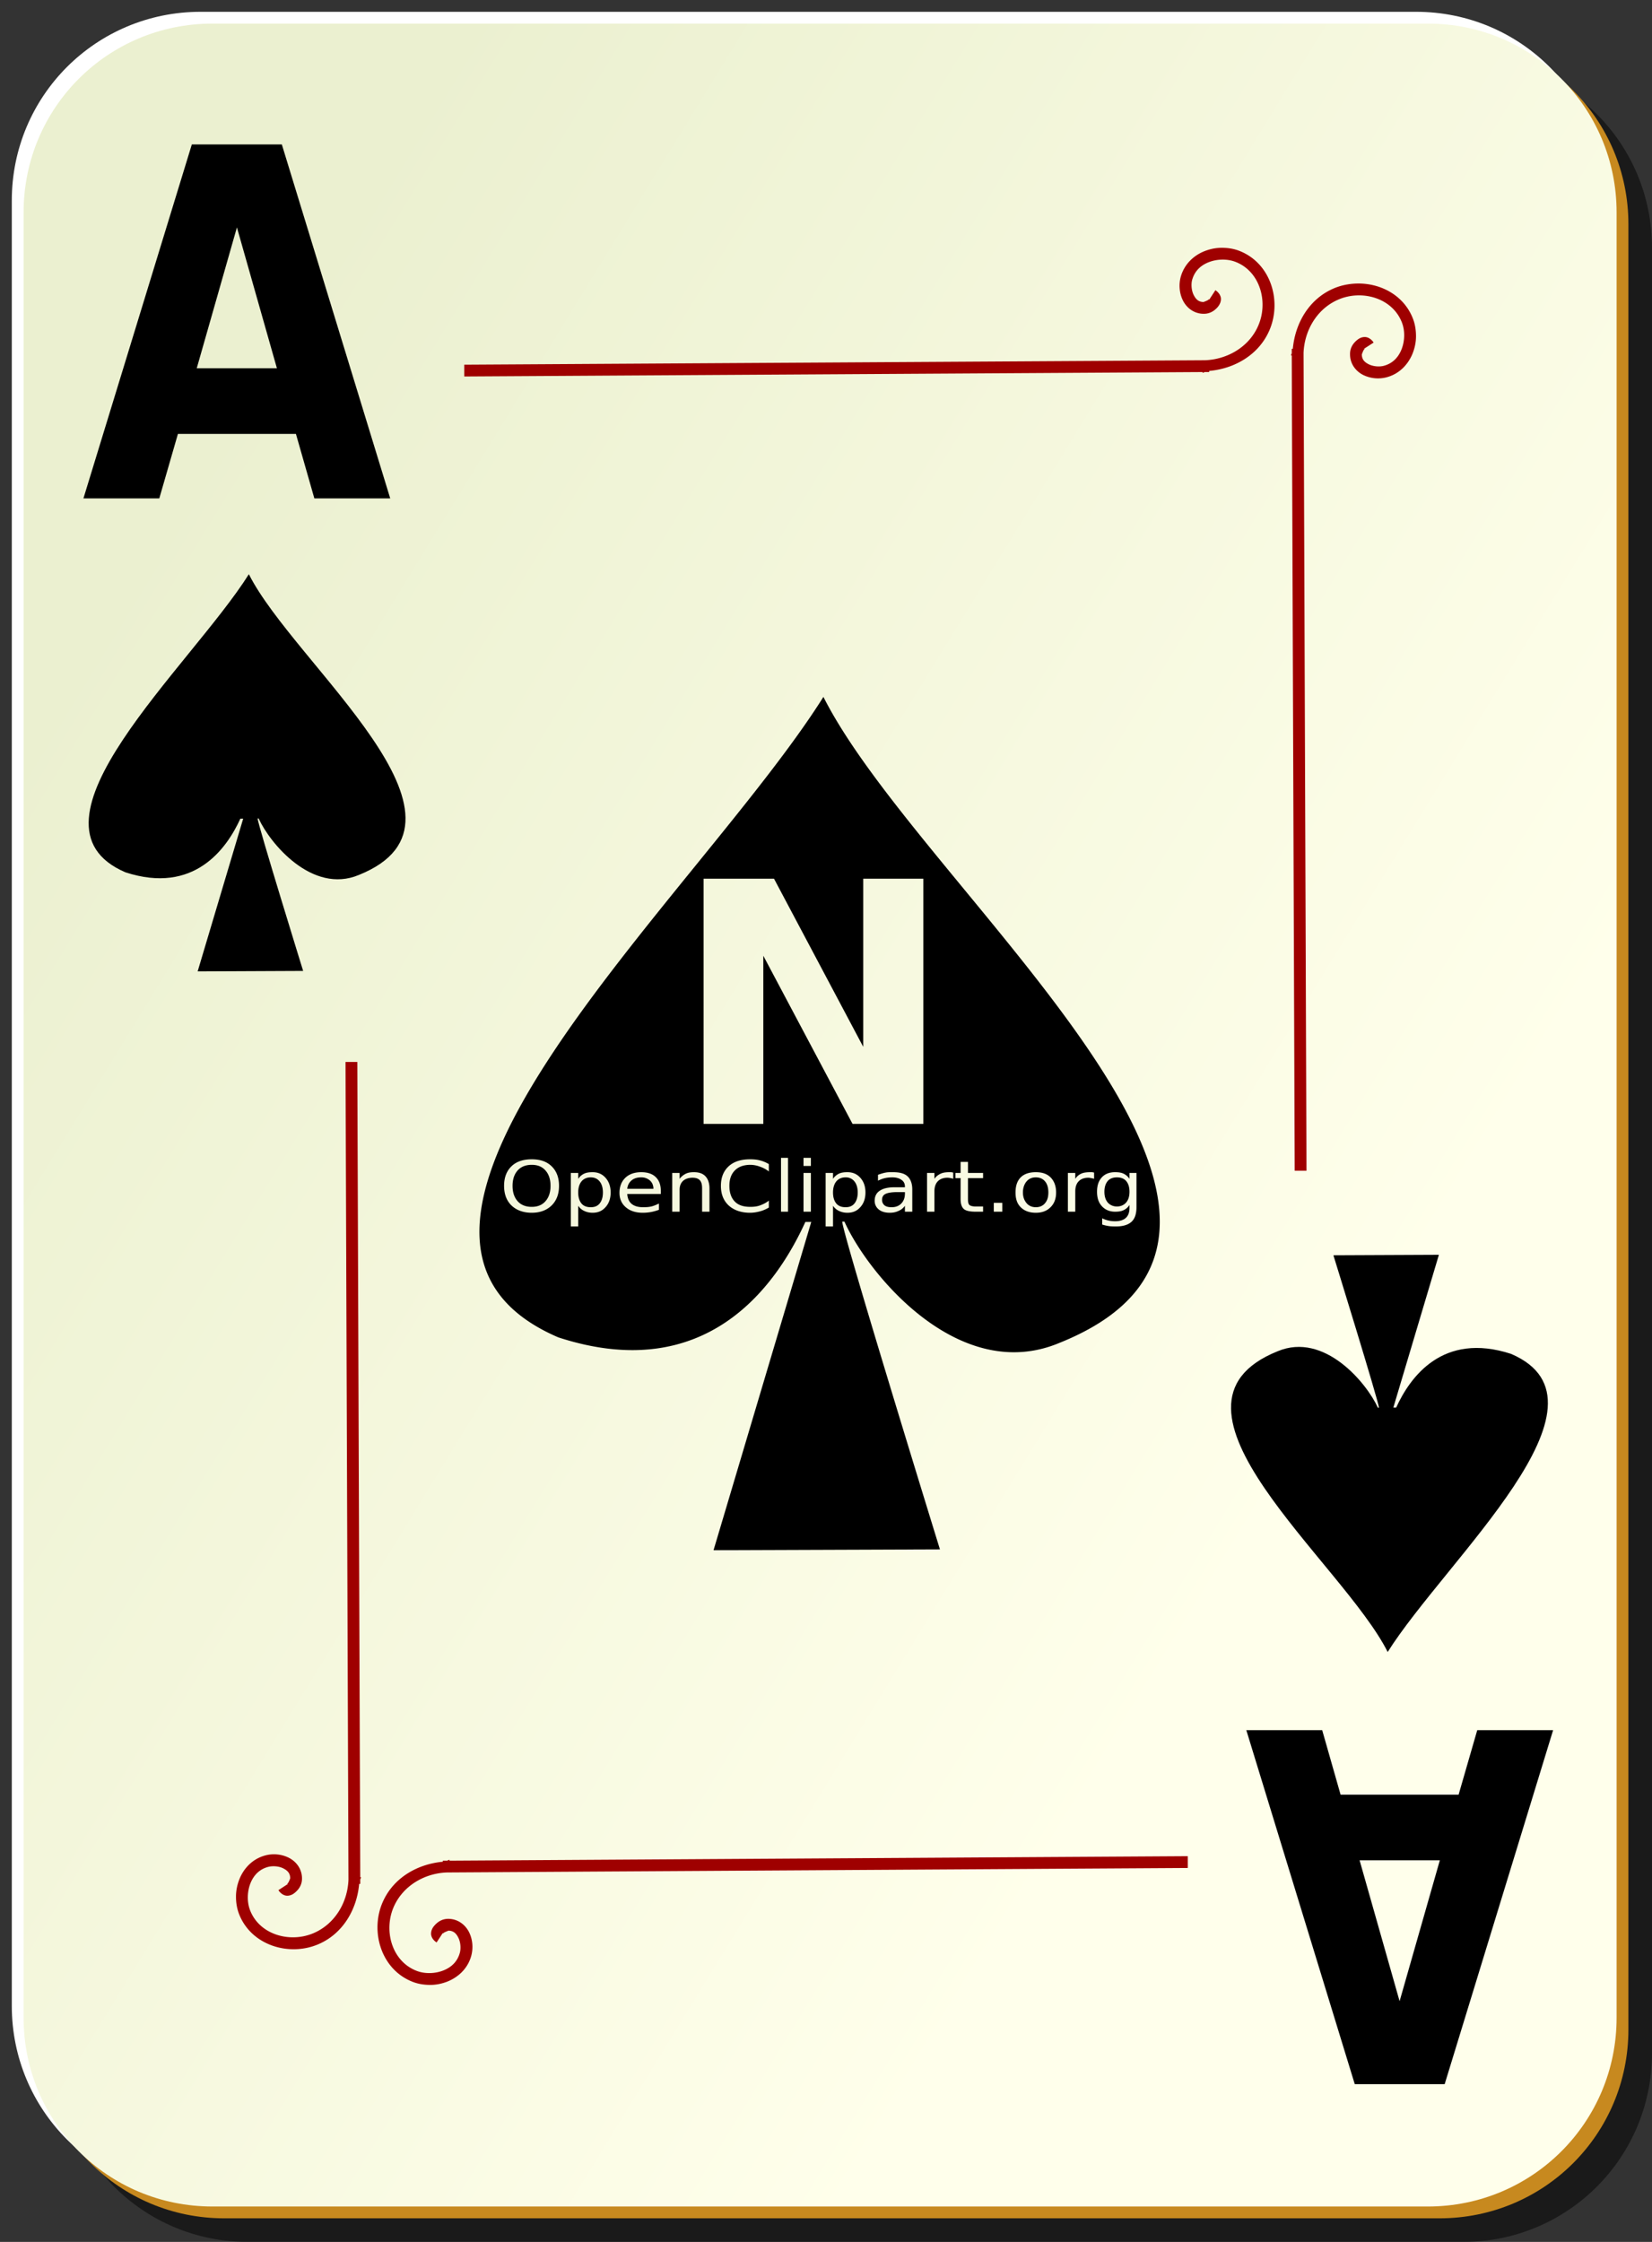 <svg xmlns="http://www.w3.org/2000/svg" viewBox="0 0 140 190" version="1.0"><rect x="0" y="0" width="140" height="190" fill="#333333" stroke="none"/><defs><linearGradient id="a" y2="128.7" gradientUnits="userSpaceOnUse" x2="109" gradientTransform="translate(0 -1)" y1="63.1" x1="2"><stop offset="0" stop-color="#ebf0d0"/><stop offset="1" stop-color="#ffffeb"/></linearGradient></defs><path d="M21 5h103c8.86 0 16 7.136 16 16v153c0 8.86-7.14 16-16 16H21c-8.864 0-16-7.14-16-16V21c0-8.864 7.136-16 16-16z" fill-opacity=".498"/><path d="M17 1h103c8.86 0 16 7.136 16 16v153c0 8.86-7.14 16-16 16H17c-8.864 0-16-7.14-16-16V17C1 8.136 8.136 1 17 1z" fill="#fff"/><path d="M19 3h103c8.86 0 16 7.136 16 16v153c0 8.86-7.14 16-16 16H19c-8.864 0-16-7.14-16-16V19c0-8.864 7.136-16 16-16z" fill="#c7891f"/><path d="M18 2h103c8.86 0 16 7.136 16 16v153c0 8.86-7.14 16-16 16H18c-8.864 0-16-7.14-16-16V18C2 9.136 9.136 2 18 2z" fill="url(#a)"/><path d="M103.53 21c-.5.002-.97.099-1.44.281-.93.364-1.73 1.112-2.03 2.188-.173.645-.12 1.381.19 2s.93 1.119 1.75 1.125c.48.003.85-.196 1.16-.532.15-.167.31-.415.31-.718s-.21-.583-.47-.75l-.53.812c.07.046 0-.005 0-.062 0-.058.02-.022-.03.031-.1.106-.46.219-.44.219-.42-.003-.65-.217-.84-.594s-.23-.905-.13-1.281c.21-.751.72-1.231 1.41-1.5.69-.27 1.55-.298 2.25-.031 2.11.807 2.82 3.429 1.93 5.437-.77 1.764-2.58 2.83-4.5 2.906l-62.776.375v1l62.566-.375v.063c.07 0 .14-.06.21-.063h.35v-.093c2.16-.195 4.19-1.362 5.09-3.407 1.1-2.492.15-5.748-2.56-6.781-.47-.18-.97-.252-1.47-.25zm11.41 3.031c-.67.023-1.35.163-1.97.438-2.05.903-3.21 2.93-3.41 5.093h-.09v.344c0 .078-.06.141-.06.219h.06l.25 69.094h1l-.25-69.313c.08-1.919 1.14-3.72 2.91-4.5 2-.887 4.62-.178 5.43 1.938.27.698.24 1.561-.03 2.25-.27.688-.75 1.202-1.5 1.406-.37.102-.9.064-1.28-.125s-.59-.421-.59-.844c0 .018.11-.34.21-.437.06-.049.09-.031.04-.032-.06 0-.11-.07-.07 0l.82-.531c-.17-.259-.45-.468-.75-.469-.31 0-.55.16-.72.313-.34.306-.54.681-.53 1.156 0 .819.5 1.44 1.12 1.75a2.86 2.86 0 002 .188c1.08-.293 1.82-1.102 2.19-2.031.18-.465.28-.941.28-1.438s-.07-.996-.25-1.469c-.77-2.029-2.8-3.068-4.81-3zM29.281 90l.25 69.31c-.076 1.92-1.142 3.72-2.906 4.5-2.008.89-4.63.18-5.437-1.93-.267-.7-.239-1.57.031-2.26.269-.68.749-1.2 1.5-1.4.376-.1.904-.07 1.281.12s.591.42.594.85c0-.02-.113.34-.219.43-.053.05-.089.04-.031.04.057 0 .108.07.062 0l-.812.53c.167.26.447.47.75.47s.551-.16.718-.32c.336-.3.535-.68.532-1.15-.006-.82-.506-1.44-1.125-1.75s-1.355-.37-2-.19c-1.076.29-1.824 1.1-2.188 2.03-.182.47-.279.94-.281 1.44s.07.99.25 1.47c1.033 2.7 4.289 3.66 6.781 2.56 2.045-.9 3.212-2.93 3.407-5.09h.093v-.35c.003-.08.063-.14.063-.22h-.063L30.281 90h-1zm71.379 67.31l-62.566.38v-.07c-.078 0-.141.06-.219.07h-.344v.09c-2.163.2-4.19 1.36-5.093 3.41-1.101 2.49-.144 5.75 2.562 6.78.472.18.971.25 1.469.25.497 0 .972-.1 1.437-.28.93-.37 1.739-1.11 2.032-2.19.175-.65.122-1.38-.188-2s-.932-1.12-1.75-1.13c-.476 0-.85.2-1.156.54-.153.16-.314.41-.313.72.001.3.21.58.469.74l.531-.81c-.07-.04 0 .01 0 .07 0 .05-.017.02.031-.04.097-.1.455-.21.438-.22.423.01.655.22.844.6s.227.9.125 1.28c-.205.75-.718 1.23-1.407 1.5-.688.27-1.552.3-2.25.03-2.115-.81-2.824-3.43-1.937-5.44.779-1.76 2.581-2.83 4.5-2.9l62.785-.38v-1z" fill-rule="evenodd" fill="#9f0000"/><g><path d="M21.09 48.665C16.16 56.49 1.05 69.812 10.63 73.928c5.81 1.892 8.57-1.984 9.74-4.549h.24l-3.86 12.946 8.94-.04s-3.85-12.445-3.86-12.918h.09c.95 2.096 4.54 6.437 8.49 4.786 11.54-4.638-5.46-17.824-9.32-25.488z" fill-rule="evenodd"/></g><path d="M25.079 36.775H15.078l-1.579 5.465H7.07l9.187-30h7.626l9.187 30h-6.429l-1.562-5.465m-8.406-5.566h6.794l-3.389-11.936-3.405 11.936"/><g><path d="M117.6 140.004c4.93-7.824 20.04-21.147 10.46-25.263-5.81-1.892-8.57 1.984-9.74 4.549h-.24l3.86-12.946-8.94.04s3.85 12.445 3.86 12.918h-.09c-.95-2.096-4.54-6.437-8.49-4.786-11.54 4.638 5.46 17.824 9.32 25.488z" fill-rule="evenodd"/></g><path d="M113.61 152.1h10l1.58-5.47h6.43l-9.19 30h-7.62l-9.19-30h6.43l1.56 5.47m8.41 5.56h-6.8l3.39 11.94 3.41-11.94"/><path d="M69.781 59.062C59.206 75.876 26.756 104.5 47.312 113.34c12.479 4.07 18.423-4.26 20.938-9.78h.5l-8.281 27.82 19.187-.07s-8.262-26.76-8.281-27.78h.187c2.032 4.51 9.74 13.84 18.219 10.28 24.799-9.96-11.708-38.283-20-54.748zM59.625 74.469h5.969l7.562 14.25v-14.25h5.094V95.25h-6L64.688 81v14.25h-5.063V74.469zm6.563 23.656h.593v4.565h-.593v-4.565zm1.906 0h.625v.687h-.625v-.687zm-23.032.125c.704 0 1.267.182 1.688.594.421.41.625.965.625 1.656 0 .69-.204 1.24-.625 1.66-.421.41-.984.62-1.688.62-.705 0-1.295-.21-1.718-.62-.422-.41-.625-.97-.625-1.66 0-.691.203-1.246.625-1.656.423-.412 1.013-.594 1.718-.594zm18.5 0c.301 0 .58.023.844.094.267.068.517.174.75.312v.625a2.517 2.517 0 00-.75-.406 2.373 2.373 0 00-.812-.156c-.574 0-1.008.162-1.313.469-.305.304-.469.734-.469 1.312 0 .58.164 1.04.469 1.34.305.31.739.44 1.313.44.291 0 .555-.03.812-.12.26-.1.522-.22.75-.41v.59c-.237.14-.483.25-.75.32-.264.07-.548.12-.844.12-.759 0-1.375-.22-1.812-.62-.437-.41-.656-.96-.656-1.66 0-.703.219-1.252.656-1.656.437-.406 1.053-.594 1.812-.594zm17.844.219h.625v.937h1.281v.438h-1.281v1.776c0 .27.042.43.125.5.085.08.274.13.532.13h.624v.44h-.624c-.478 0-.819-.07-1-.22-.182-.16-.282-.43-.282-.85v-1.776h-.437v-.438h.437v-.937zm-36.344.25c-.492 0-.896.148-1.187.469-.289.32-.438.759-.437 1.312-.001.55.148.99.437 1.31.291.32.695.47 1.187.47.493 0 .87-.15 1.157-.47.289-.32.437-.76.437-1.31 0-.553-.148-.992-.437-1.312-.287-.321-.664-.469-1.157-.469zm5.157.625c.457 0 .809.152 1.093.468.287.318.438.738.438 1.248 0 .52-.151.94-.438 1.25-.284.32-.636.47-1.093.47-.276 0-.52-.06-.719-.16-.197-.09-.37-.24-.5-.43v1.75h-.625v-4.534H49v.5c.13-.195.303-.343.5-.437.199-.096.443-.125.719-.125zm4.125 0c.506 0 .925.121 1.218.406.296.28.438.67.438 1.16v.28h-2.844c.027.37.147.65.375.84.231.19.559.28.969.28.238 0 .466-.01.688-.06.224-.05.436-.15.656-.25v.53c-.222.08-.455.15-.688.19s-.447.06-.687.06c-.601 0-1.086-.16-1.438-.47-.349-.3-.531-.7-.531-1.22 0-.53.168-.96.5-1.278.334-.316.779-.468 1.344-.468zm4.468 0c.433 0 .747.109.969.344.222.232.344.582.344 1.032v1.97H59.5v-1.97c0-.31-.049-.53-.188-.69-.138-.153-.347-.217-.624-.218-.334.001-.62.096-.813.278-.193.19-.281.43-.281.75v1.85h-.625v-3.284h.625v.5c.148-.197.332-.34.531-.437.202-.098.425-.125.687-.125zm13 0c.458 0 .81.152 1.094.468.287.318.438.738.438 1.248 0 .52-.151.94-.438 1.25-.284.32-.636.47-1.094.47-.275 0-.519-.06-.718-.16-.197-.09-.37-.24-.5-.43v1.75h-.625v-4.534h.625v.5c.13-.195.303-.343.5-.437.199-.096.443-.125.718-.125zm3.876 0c.544 0 .949.097 1.218.344.269.246.406.622.406 1.122v1.88h-.624v-.5c-.142.2-.321.34-.532.43-.21.1-.445.16-.75.16-.385 0-.709-.09-.937-.28a.92.92 0 01-.344-.75c0-.37.155-.66.437-.84.285-.19.688-.29 1.25-.29h.876v-.06c-.001-.25-.094-.43-.282-.56-.186-.137-.443-.219-.781-.219-.215 0-.421.018-.625.063s-.406.129-.594.216v-.498c.227-.076.444-.15.656-.187.213-.039.424-.031.626-.031zm4.781 0c.042 0 .073-.006.125 0 .051.004.125.021.187.031v.531c-.069-.035-.136-.047-.219-.062a1.401 1.401 0 00-.281-.032c-.349.001-.624.114-.812.308-.186.2-.282.48-.281.85v1.72h-.626v-3.284h.626v.5c.129-.199.322-.342.531-.437.208-.098.452-.125.75-.125zm7.312 0c.538 0 .943.133 1.25.437.307.309.469.739.469 1.279s-.162.95-.469 1.25c-.307.31-.712.47-1.25.47-.54 0-.974-.16-1.281-.47-.305-.3-.438-.71-.438-1.25.001-.54.133-.97.438-1.279.307-.304.741-.437 1.281-.437zm4.625 0c.043 0 .074-.006.125 0 .052.004.125.021.188.031v.531c-.07-.035-.167-.047-.25-.062a1.115 1.115 0 00-.25-.032c-.35.001-.625.114-.813.308-.186.2-.281.48-.281.85v1.72H90.5v-3.284h.625v.5c.13-.199.292-.342.5-.437.208-.098.483-.125.781-.125zm2.094 0c.278 0 .519.029.719.125.199.095.372.244.5.437v-.5h.593v2.874c0 .56-.121.98-.406 1.25-.284.27-.725.41-1.312.41-.218 0-.433 0-.625-.03a3.516 3.516 0 01-.563-.13v-.53c.182.09.354.15.532.19.177.04.378.06.562.06.406 0 .705-.1.906-.28.202-.18.313-.47.313-.84v-.26c-.128.2-.301.35-.5.44-.2.1-.441.13-.719.13-.462 0-.843-.16-1.125-.47s-.406-.71-.406-1.22.124-.91.406-1.219c.282-.306.663-.437 1.125-.437zm-26.406.062h.625v3.284h-.625v-3.284zm-18.032.375c-.327 0-.593.117-.781.339-.186.23-.281.55-.281.94 0 .4.095.71.281.94.188.22.454.31.781.31.328 0 .565-.09.75-.31.189-.23.282-.54.282-.94 0-.39-.093-.71-.282-.94-.185-.222-.422-.339-.75-.339zm4.282 0c-.345 0-.604.08-.813.249-.206.17-.343.41-.375.72h2.219c-.004-.29-.095-.51-.281-.69a1.08 1.08 0 00-.75-.279zm17.312 0c-.327 0-.593.117-.781.339-.186.23-.281.55-.281.94 0 .4.095.71.281.94.188.22.454.31.781.31s.564-.09.75-.31c.188-.23.281-.54.282-.94-.001-.39-.094-.71-.282-.94a.915.915 0 00-.75-.339zm16.125 0c-.331 0-.588.117-.781.339-.193.23-.313.55-.312.94 0 .4.122.68.312.91.193.22.447.34.781.34.33 0 .589-.11.781-.34.193-.23.282-.52.282-.91s-.089-.71-.282-.94c-.192-.224-.451-.339-.781-.339zm6.875 0c-.331 0-.595.098-.781.309-.184.22-.281.52-.281.91s.097.69.281.91c.186.21.45.34.781.34.334 0 .598-.13.782-.34.185-.22.281-.52.281-.91s-.096-.69-.281-.91c-.184-.211-.448-.309-.782-.309zm-18.594 1.249c-.499 0-.838.06-1.031.16-.192.1-.281.26-.281.5 0 .19.075.35.219.47.145.11.345.15.593.15.343 0 .607-.1.813-.31.208-.21.312-.49.313-.84v-.13h-.626zm8.157.91h.719v.75h-.719v-.75z" fill-rule="evenodd"/></svg>